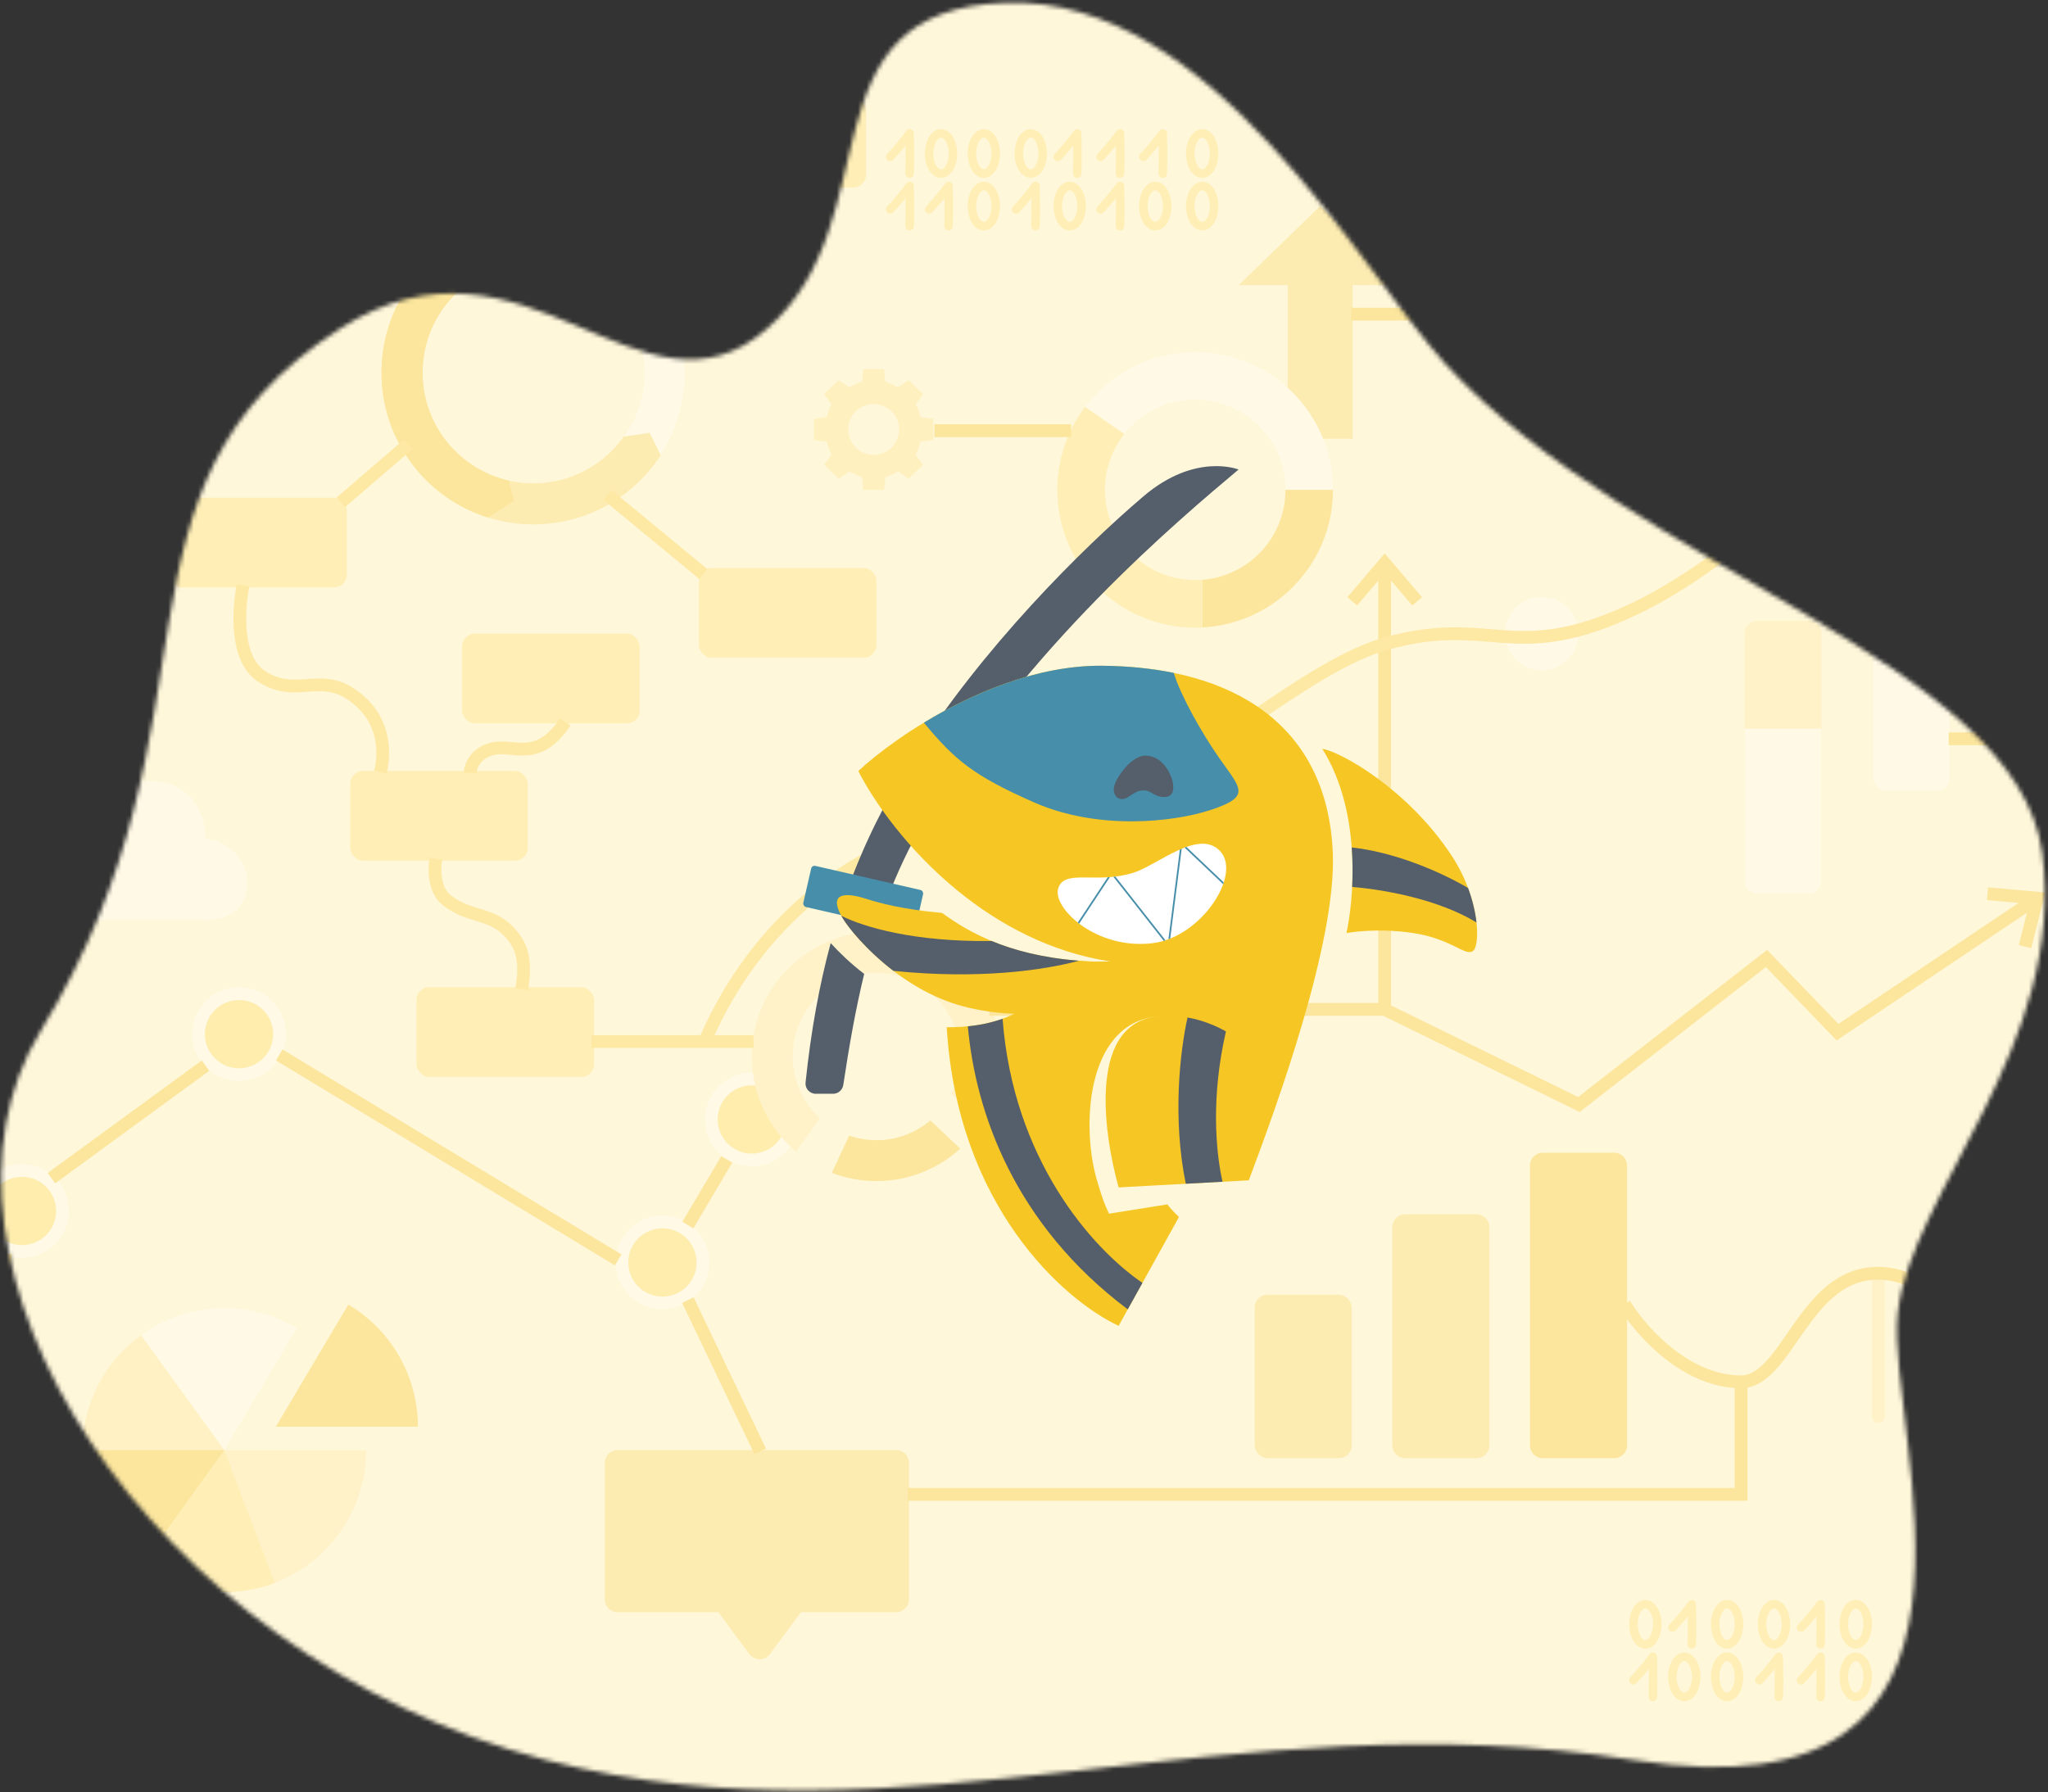 <svg width="481" height="421" viewBox="0 0 481 421" fill="none" xmlns="http://www.w3.org/2000/svg">
<rect x="0" y="0" width="481" height="421" fill="#333333" stroke="none"/>
<mask id="mask0" mask-type="alpha" maskUnits="userSpaceOnUse" x="0" y="0" width="481" height="421">
<path d="M236.242 0.641C187.561 2.306 209.672 51.412 180.168 77.214C150.664 103.016 123.238 49.324 79.869 77.214C21.292 114.883 54.798 167.948 9.535 242.238C-23.016 295.663 33.635 388.828 128.276 413.466C212.427 435.374 289.348 398.485 383.761 413.466C478.174 428.448 442.754 336.894 445.705 308.595C448.655 280.297 485.55 245.34 479.65 200.395C473.749 155.451 383.761 133.811 339.505 85.537C320.034 64.298 284.923 -1.023 236.242 0.641Z" fill="#C4C4C4"/>
</mask>
<g mask="url(#mask0)">
<rect x="-30.305" y="-3.082" width="578.622" height="444" fill="#FFF7DA"/>
<rect x="294.672" y="304.153" width="22.798" height="38.393" rx="3" fill="#FDECB1"/>
<path d="M327.002 288.271C327.002 286.615 328.345 285.271 330.002 285.271H346.8C348.457 285.271 349.8 286.615 349.8 288.271V339.547C349.8 341.204 348.457 342.547 346.8 342.547H330.002C328.345 342.547 327.002 341.204 327.002 339.547V288.271Z" fill="#FDECB1"/>
<path d="M359.332 273.795C359.332 272.139 360.675 270.795 362.332 270.795H379.13C380.787 270.795 382.13 272.139 382.13 273.795V339.548C382.13 341.205 380.787 342.548 379.13 342.548H362.332C360.675 342.548 359.332 341.205 359.332 339.548V273.795Z" fill="#FCE69D"/>
<path d="M409.706 148.861C409.706 147.204 411.049 145.861 412.706 145.861H424.788C426.445 145.861 427.788 147.204 427.788 148.861V206.975C427.788 208.632 426.445 209.975 424.788 209.975H412.706C411.049 209.975 409.706 208.632 409.706 206.975V148.861Z" fill="#FFF2C8"/>
<path d="M427.788 171.172V206.975C427.788 208.632 426.445 209.975 424.788 209.975H412.706C411.049 209.975 409.706 208.632 409.706 206.975V171.172H427.788Z" fill="#FFF9E6"/>
<path d="M439.917 107.95C439.917 106.293 441.26 104.95 442.917 104.95H454.999C456.656 104.95 457.999 106.293 457.999 107.95V182.743C457.999 184.4 456.656 185.743 454.999 185.743H442.917C441.26 185.743 439.917 184.4 439.917 182.743V107.95Z" fill="#FFF2C8"/>
<path d="M457.999 127.294V182.744C457.999 184.401 456.656 185.744 454.999 185.744H442.917C441.26 185.744 439.917 184.401 439.917 182.744V127.294H457.999Z" fill="#FFF9E6"/>
<path fill-rule="evenodd" clip-rule="evenodd" d="M472.408 396.353L472.081 399.294C471.272 399.621 469.551 400.359 469.14 400.695L466.62 398.967L463.212 402.235L464.939 404.616C464.628 405.254 463.978 406.754 463.865 407.65L460.831 408.07V413.018L463.865 413.439C463.978 414.335 464.628 415.835 464.939 416.473L463.212 418.854L466.62 422.121L469.14 420.394C469.551 420.73 471.272 421.468 472.081 421.795L472.408 424.735H477.263L477.59 421.795C478.399 421.468 480.12 420.73 480.531 420.394L483.051 422.121L486.459 418.854L484.732 416.473C485.043 415.835 485.693 414.335 485.805 413.439L488.84 413.018V408.07L485.805 407.65C485.693 406.754 485.043 405.254 484.732 404.616L486.459 402.235L483.051 398.967L480.531 400.695C480.12 400.359 478.399 399.621 477.59 399.294L477.263 396.353H472.408ZM474.835 416.52C478.135 416.52 480.81 413.844 480.81 410.544C480.81 407.244 478.135 404.569 474.835 404.569C471.535 404.569 468.86 407.244 468.86 410.544C468.86 413.844 471.535 416.52 474.835 416.52Z" fill="#FFF0BF"/>
<path fill-rule="evenodd" clip-rule="evenodd" d="M365.119 26.011L364.792 28.952C363.983 29.279 362.262 30.017 361.851 30.353L359.33 28.625L355.923 31.893L357.65 34.274C357.339 34.912 356.688 36.412 356.576 37.308L353.542 37.728V42.676L356.576 43.097C356.688 43.993 357.339 45.493 357.65 46.131L355.923 48.512L359.33 51.779L361.851 50.052C362.262 50.388 363.983 51.126 364.792 51.453L365.119 54.394H369.974L370.301 51.453C371.11 51.126 372.831 50.388 373.241 50.052L375.762 51.779L379.17 48.512L377.443 46.131C377.754 45.493 378.404 43.993 378.516 43.097L381.551 42.676V37.728L378.516 37.308C378.404 36.412 377.754 34.912 377.443 34.274L379.17 31.893L375.762 28.625L373.241 30.353C372.831 30.017 371.11 29.279 370.301 28.952L369.974 26.011H365.119ZM367.546 46.178C370.846 46.178 373.521 43.502 373.521 40.203C373.521 36.903 370.846 34.227 367.546 34.227C364.246 34.227 361.571 36.903 361.571 40.203C361.571 43.502 364.246 46.178 367.546 46.178Z" fill="#FFF0BF"/>
<path fill-rule="evenodd" clip-rule="evenodd" d="M202.761 86.692L202.434 89.633C201.625 89.96 199.904 90.697 199.493 91.033L196.972 89.306L193.564 92.574L195.292 94.954C194.98 95.593 194.33 97.093 194.218 97.989L191.184 98.409V103.357L194.218 103.777C194.33 104.673 194.98 106.174 195.292 106.811L193.564 109.192L196.972 112.46L199.493 110.733C199.904 111.069 201.625 111.806 202.434 112.133L202.761 115.074H207.615L207.942 112.133C208.751 111.806 210.472 111.069 210.883 110.733L213.404 112.46L216.811 109.192L215.084 106.811C215.395 106.174 216.046 104.673 216.158 103.777L219.192 103.357V98.409L216.158 97.989C216.046 97.093 215.395 95.593 215.084 94.954L216.811 92.574L213.404 89.306L210.883 91.033C210.472 90.697 208.751 89.96 207.942 89.633L207.615 86.692H202.761ZM205.188 106.858C208.488 106.858 211.163 104.183 211.163 100.883C211.163 97.583 208.488 94.908 205.188 94.908C201.888 94.908 199.212 97.583 199.212 100.883C199.212 104.183 201.888 106.858 205.188 106.858Z" fill="#FFF0BF"/>
<ellipse cx="386.433" cy="381.569" rx="2.804" ry="4.72" stroke="#FFEFB6" stroke-width="2"/>
<ellipse cx="395.582" cy="393.92" rx="2.804" ry="4.72" stroke="#FFEFB6" stroke-width="2"/>
<ellipse cx="405.63" cy="393.92" rx="2.804" ry="4.72" stroke="#FFEFB6" stroke-width="2"/>
<ellipse cx="435.849" cy="393.92" rx="2.804" ry="4.72" stroke="#FFEFB6" stroke-width="2"/>
<ellipse cx="405.63" cy="381.569" rx="2.804" ry="4.72" stroke="#FFEFB6" stroke-width="2"/>
<ellipse cx="416.652" cy="381.569" rx="2.804" ry="4.72" stroke="#FFEFB6" stroke-width="2"/>
<ellipse cx="435.849" cy="381.569" rx="2.804" ry="4.72" stroke="#FFEFB6" stroke-width="2"/>
<path d="M392.057 381.662C391.674 382.06 391.686 382.693 392.084 383.076C392.482 383.459 393.115 383.447 393.498 383.049L392.057 381.662ZM397.341 376.848L398.341 376.821C398.329 376.383 398.033 376.003 397.61 375.885C397.187 375.767 396.737 375.938 396.5 376.307L397.341 376.848ZM396.342 386.245C396.318 386.797 396.745 387.264 397.297 387.288C397.849 387.312 398.316 386.885 398.34 386.333L396.342 386.245ZM393.498 383.049C394.882 381.612 397.424 378.569 398.182 377.389L396.5 376.307C395.842 377.331 393.401 380.267 392.057 381.662L393.498 383.049ZM397.341 376.848C396.341 376.875 396.341 376.875 396.341 376.875C396.341 376.875 396.341 376.875 396.341 376.875C396.341 376.875 396.341 376.875 396.341 376.876C396.341 376.876 396.341 376.877 396.341 376.879C396.342 376.882 396.342 376.886 396.342 376.891C396.342 376.902 396.342 376.919 396.343 376.94C396.344 376.984 396.346 377.048 396.348 377.131C396.352 377.298 396.357 377.54 396.363 377.842C396.376 378.446 396.39 379.288 396.4 380.241C396.42 382.153 396.419 384.491 396.342 386.245L398.34 386.333C398.42 384.521 398.42 382.138 398.4 380.221C398.39 379.26 398.375 378.41 398.363 377.801C398.357 377.497 398.351 377.252 398.347 377.084C398.345 376.999 398.344 376.934 398.342 376.89C398.342 376.867 398.341 376.85 398.341 376.839C398.341 376.833 398.341 376.829 398.341 376.826C398.341 376.825 398.341 376.823 398.341 376.823C398.341 376.822 398.341 376.822 398.341 376.822C398.341 376.822 398.341 376.822 398.341 376.821C398.341 376.821 398.341 376.821 397.341 376.848Z" fill="#FFEFB6"/>
<path d="M382.909 394.014C382.526 394.411 382.538 395.044 382.935 395.428C383.333 395.811 383.966 395.799 384.349 395.401L382.909 394.014ZM388.193 389.2L389.192 389.173C389.18 388.735 388.884 388.355 388.461 388.237C388.039 388.119 387.589 388.29 387.351 388.659L388.193 389.2ZM387.194 398.597C387.169 399.149 387.597 399.616 388.148 399.64C388.7 399.664 389.167 399.237 389.192 398.685L387.194 398.597ZM384.349 395.401C385.733 393.964 388.275 390.921 389.034 389.741L387.351 388.659C386.694 389.682 384.252 392.618 382.909 394.014L384.349 395.401ZM388.193 389.2C387.193 389.227 387.193 389.227 387.193 389.227C387.193 389.227 387.193 389.227 387.193 389.227C387.193 389.227 387.193 389.227 387.193 389.228C387.193 389.228 387.193 389.229 387.193 389.231C387.193 389.233 387.193 389.238 387.193 389.243C387.194 389.254 387.194 389.27 387.195 389.292C387.196 389.336 387.197 389.4 387.199 389.483C387.203 389.65 387.209 389.892 387.215 390.194C387.227 390.798 387.242 391.64 387.252 392.593C387.271 394.505 387.271 396.842 387.194 398.597L389.192 398.685C389.272 396.873 389.271 394.49 389.251 392.573C389.242 391.611 389.227 390.762 389.214 390.153C389.208 389.849 389.203 389.604 389.199 389.436C389.197 389.351 389.195 389.286 389.194 389.241C389.193 389.219 389.193 389.202 389.193 389.191C389.192 389.185 389.192 389.181 389.192 389.178C389.192 389.176 389.192 389.175 389.192 389.174C389.192 389.174 389.192 389.174 389.192 389.174C389.192 389.173 389.192 389.173 389.192 389.173C389.192 389.173 389.192 389.173 388.193 389.2Z" fill="#FFEFB6"/>
<path d="M412.479 394.014C412.096 394.411 412.108 395.044 412.506 395.428C412.904 395.811 413.537 395.799 413.92 395.401L412.479 394.014ZM417.763 389.2L418.762 389.173C418.751 388.735 418.454 388.355 418.032 388.237C417.609 388.119 417.159 388.29 416.922 388.659L417.763 389.2ZM416.764 398.597C416.739 399.149 417.167 399.616 417.719 399.64C418.271 399.664 418.738 399.237 418.762 398.685L416.764 398.597ZM413.92 395.401C415.304 393.964 417.845 390.921 418.604 389.741L416.922 388.659C416.264 389.682 413.823 392.618 412.479 394.014L413.92 395.401ZM417.763 389.2C416.763 389.227 416.763 389.227 416.763 389.227C416.763 389.227 416.763 389.227 416.763 389.227C416.763 389.227 416.763 389.227 416.763 389.228C416.763 389.228 416.763 389.229 416.763 389.231C416.763 389.233 416.763 389.238 416.764 389.243C416.764 389.254 416.764 389.27 416.765 389.292C416.766 389.336 416.768 389.4 416.77 389.483C416.774 389.65 416.779 389.892 416.785 390.194C416.797 390.798 416.812 391.64 416.822 392.593C416.842 394.505 416.841 396.842 416.764 398.597L418.762 398.685C418.842 396.873 418.841 394.49 418.822 392.573C418.812 391.611 418.797 390.762 418.785 390.153C418.779 389.849 418.773 389.604 418.769 389.436C418.767 389.351 418.765 389.286 418.764 389.241C418.764 389.219 418.763 389.202 418.763 389.191C418.763 389.185 418.763 389.181 418.763 389.178C418.763 389.176 418.763 389.175 418.763 389.174C418.763 389.174 418.763 389.174 418.762 389.174C418.762 389.173 418.762 389.173 418.762 389.173C418.762 389.173 418.762 389.173 417.763 389.2Z" fill="#FFEFB6"/>
<path d="M422.276 394.014C421.893 394.411 421.905 395.044 422.303 395.428C422.7 395.811 423.333 395.799 423.717 395.401L422.276 394.014ZM427.56 389.2L428.559 389.173C428.548 388.735 428.251 388.355 427.829 388.237C427.406 388.119 426.956 388.29 426.719 388.659L427.56 389.2ZM426.561 398.597C426.536 399.149 426.964 399.616 427.516 399.64C428.067 399.664 428.534 399.237 428.559 398.685L426.561 398.597ZM423.717 395.401C425.1 393.964 427.642 390.921 428.401 389.741L426.719 388.659C426.061 389.682 423.62 392.618 422.276 394.014L423.717 395.401ZM427.56 389.2C426.56 389.227 426.56 389.227 426.56 389.227C426.56 389.227 426.56 389.227 426.56 389.227C426.56 389.227 426.56 389.227 426.56 389.228C426.56 389.228 426.56 389.229 426.56 389.231C426.56 389.233 426.56 389.238 426.561 389.243C426.561 389.254 426.561 389.27 426.562 389.292C426.563 389.336 426.564 389.4 426.566 389.483C426.57 389.65 426.576 389.892 426.582 390.194C426.594 390.798 426.609 391.64 426.619 392.593C426.638 394.505 426.638 396.842 426.561 398.597L428.559 398.685C428.639 396.873 428.638 394.49 428.619 392.573C428.609 391.611 428.594 390.762 428.582 390.153C428.575 389.849 428.57 389.604 428.566 389.436C428.564 389.351 428.562 389.286 428.561 389.241C428.561 389.219 428.56 389.202 428.56 389.191C428.56 389.185 428.56 389.181 428.559 389.178C428.559 389.176 428.559 389.175 428.559 389.174C428.559 389.174 428.559 389.174 428.559 389.174C428.559 389.173 428.559 389.173 428.559 389.173C428.559 389.173 428.559 389.173 427.56 389.2Z" fill="#FFEFB6"/>
<path d="M422.276 381.662C421.893 382.06 421.905 382.693 422.303 383.076C422.7 383.459 423.333 383.447 423.717 383.049L422.276 381.662ZM427.56 376.848L428.559 376.821C428.548 376.383 428.251 376.003 427.829 375.885C427.406 375.767 426.956 375.938 426.719 376.307L427.56 376.848ZM426.561 386.245C426.536 386.797 426.964 387.264 427.516 387.288C428.067 387.312 428.534 386.885 428.559 386.333L426.561 386.245ZM423.717 383.049C425.1 381.612 427.642 378.569 428.401 377.389L426.719 376.307C426.061 377.331 423.62 380.267 422.276 381.662L423.717 383.049ZM427.56 376.848C426.56 376.875 426.56 376.875 426.56 376.875C426.56 376.875 426.56 376.875 426.56 376.875C426.56 376.875 426.56 376.875 426.56 376.876C426.56 376.876 426.56 376.877 426.56 376.879C426.56 376.882 426.56 376.886 426.561 376.891C426.561 376.902 426.561 376.919 426.562 376.94C426.563 376.984 426.564 377.048 426.566 377.131C426.57 377.298 426.576 377.54 426.582 377.842C426.594 378.446 426.609 379.288 426.619 380.241C426.638 382.153 426.638 384.491 426.561 386.245L428.559 386.333C428.639 384.521 428.638 382.138 428.619 380.221C428.609 379.26 428.594 378.41 428.582 377.801C428.575 377.497 428.57 377.252 428.566 377.084C428.564 376.999 428.562 376.934 428.561 376.89C428.561 376.867 428.56 376.85 428.56 376.839C428.56 376.833 428.56 376.829 428.559 376.826C428.559 376.825 428.559 376.823 428.559 376.823C428.559 376.822 428.559 376.822 428.559 376.822C428.559 376.822 428.559 376.822 428.559 376.821C428.559 376.821 428.559 376.821 427.56 376.848Z" fill="#FFEFB6"/>
<ellipse cx="221.017" cy="36.062" rx="2.804" ry="4.72" stroke="#FFEFB6" stroke-width="2"/>
<ellipse cx="231.065" cy="48.414" rx="2.804" ry="4.72" stroke="#FFEFB6" stroke-width="2"/>
<ellipse cx="251.236" cy="48.414" rx="2.804" ry="4.72" stroke="#FFEFB6" stroke-width="2"/>
<ellipse cx="271.332" cy="48.414" rx="2.804" ry="4.72" stroke="#FFEFB6" stroke-width="2"/>
<ellipse cx="282.354" cy="48.414" rx="2.804" ry="4.72" stroke="#FFEFB6" stroke-width="2"/>
<ellipse cx="231.065" cy="36.062" rx="2.804" ry="4.72" stroke="#FFEFB6" stroke-width="2"/>
<ellipse cx="242.088" cy="36.062" rx="2.804" ry="4.72" stroke="#FFEFB6" stroke-width="2"/>
<ellipse cx="282.354" cy="36.062" rx="2.804" ry="4.72" stroke="#FFEFB6" stroke-width="2"/>
<path d="M208.344 48.508C207.961 48.905 207.973 49.538 208.371 49.922C208.769 50.305 209.402 50.293 209.785 49.895L208.344 48.508ZM213.628 43.694L214.628 43.667C214.616 43.228 214.32 42.849 213.897 42.731C213.474 42.613 213.024 42.784 212.787 43.153L213.628 43.694ZM212.629 53.091C212.605 53.642 213.032 54.109 213.584 54.134C214.136 54.158 214.603 53.731 214.627 53.179L212.629 53.091ZM209.785 49.895C211.169 48.458 213.711 45.415 214.469 44.234L212.787 43.153C212.129 44.176 209.688 47.112 208.344 48.508L209.785 49.895ZM213.628 43.694C212.628 43.721 212.628 43.721 212.628 43.721C212.628 43.721 212.628 43.721 212.628 43.721C212.628 43.721 212.628 43.721 212.628 43.721C212.628 43.722 212.629 43.723 212.629 43.725C212.629 43.727 212.629 43.731 212.629 43.737C212.629 43.748 212.63 43.764 212.63 43.786C212.631 43.83 212.633 43.894 212.635 43.977C212.639 44.144 212.644 44.386 212.65 44.688C212.663 45.292 212.677 46.134 212.687 47.087C212.707 48.999 212.706 51.336 212.629 53.091L214.627 53.179C214.707 51.367 214.707 48.983 214.687 47.067C214.677 46.105 214.662 45.256 214.65 44.647C214.644 44.343 214.638 44.098 214.634 43.929C214.632 43.845 214.631 43.78 214.629 43.735C214.629 43.713 214.628 43.696 214.628 43.685C214.628 43.679 214.628 43.675 214.628 43.672C214.628 43.67 214.628 43.669 214.628 43.668C214.628 43.668 214.628 43.668 214.628 43.667C214.628 43.667 214.628 43.667 214.628 43.667C214.628 43.667 214.628 43.667 213.628 43.694Z" fill="#FFEFB6"/>
<path d="M217.493 48.508C217.11 48.905 217.122 49.538 217.519 49.922C217.917 50.305 218.55 50.293 218.933 49.895L217.493 48.508ZM222.777 43.694L223.776 43.667C223.764 43.228 223.468 42.849 223.045 42.731C222.623 42.613 222.173 42.784 221.935 43.153L222.777 43.694ZM221.777 53.091C221.753 53.642 222.181 54.109 222.732 54.134C223.284 54.158 223.751 53.731 223.776 53.179L221.777 53.091ZM218.933 49.895C220.317 48.458 222.859 45.415 223.618 44.234L221.935 43.153C221.278 44.176 218.836 47.112 217.493 48.508L218.933 49.895ZM222.777 43.694C221.777 43.721 221.777 43.721 221.777 43.721C221.777 43.721 221.777 43.721 221.777 43.721C221.777 43.721 221.777 43.721 221.777 43.721C221.777 43.722 221.777 43.723 221.777 43.725C221.777 43.727 221.777 43.731 221.777 43.737C221.778 43.748 221.778 43.764 221.779 43.786C221.78 43.83 221.781 43.894 221.783 43.977C221.787 44.144 221.793 44.386 221.799 44.688C221.811 45.292 221.826 46.134 221.836 47.087C221.855 48.999 221.855 51.336 221.777 53.091L223.776 53.179C223.855 51.367 223.855 48.983 223.835 47.067C223.826 46.105 223.811 45.256 223.798 44.647C223.792 44.343 223.787 44.098 223.783 43.929C223.781 43.845 223.779 43.78 223.778 43.735C223.777 43.713 223.777 43.696 223.777 43.685C223.776 43.679 223.776 43.675 223.776 43.672C223.776 43.67 223.776 43.669 223.776 43.668C223.776 43.668 223.776 43.668 223.776 43.667C223.776 43.667 223.776 43.667 223.776 43.667C223.776 43.667 223.776 43.667 222.777 43.694Z" fill="#FFEFB6"/>
<path d="M237.915 48.508C237.532 48.905 237.543 49.538 237.941 49.922C238.339 50.305 238.972 50.293 239.355 49.895L237.915 48.508ZM243.198 43.694L244.198 43.667C244.186 43.228 243.89 42.849 243.467 42.731C243.045 42.613 242.594 42.784 242.357 43.153L243.198 43.694ZM242.199 53.091C242.175 53.642 242.603 54.109 243.154 54.134C243.706 54.158 244.173 53.731 244.197 53.179L242.199 53.091ZM239.355 49.895C240.739 48.458 243.281 45.415 244.04 44.234L242.357 43.153C241.7 44.176 239.258 47.112 237.915 48.508L239.355 49.895ZM243.198 43.694C242.199 43.721 242.199 43.721 242.199 43.721C242.199 43.721 242.199 43.721 242.199 43.721C242.199 43.721 242.199 43.721 242.199 43.721C242.199 43.722 242.199 43.723 242.199 43.725C242.199 43.727 242.199 43.731 242.199 43.737C242.199 43.748 242.2 43.764 242.2 43.786C242.202 43.83 242.203 43.894 242.205 43.977C242.209 44.144 242.215 44.386 242.221 44.688C242.233 45.292 242.248 46.134 242.257 47.087C242.277 48.999 242.277 51.336 242.199 53.091L244.197 53.179C244.277 51.367 244.277 48.983 244.257 47.067C244.247 46.105 244.233 45.256 244.22 44.647C244.214 44.343 244.209 44.098 244.205 43.929C244.203 43.845 244.201 43.78 244.2 43.735C244.199 43.713 244.199 43.696 244.199 43.685C244.198 43.679 244.198 43.675 244.198 43.672C244.198 43.67 244.198 43.669 244.198 43.668C244.198 43.668 244.198 43.668 244.198 43.667C244.198 43.667 244.198 43.667 244.198 43.667C244.198 43.667 244.198 43.667 243.198 43.694Z" fill="#FFEFB6"/>
<path d="M257.759 48.508C257.376 48.905 257.388 49.538 257.786 49.922C258.184 50.305 258.817 50.293 259.2 49.895L257.759 48.508ZM263.043 43.694L264.043 43.667C264.031 43.228 263.735 42.849 263.312 42.731C262.889 42.613 262.439 42.784 262.202 43.153L263.043 43.694ZM262.044 53.091C262.02 53.642 262.447 54.109 262.999 54.134C263.551 54.158 264.018 53.731 264.042 53.179L262.044 53.091ZM259.2 49.895C260.584 48.458 263.126 45.415 263.884 44.234L262.202 43.153C261.544 44.176 259.103 47.112 257.759 48.508L259.2 49.895ZM263.043 43.694C262.043 43.721 262.043 43.721 262.043 43.721C262.043 43.721 262.043 43.721 262.043 43.721C262.043 43.721 262.043 43.721 262.044 43.721C262.044 43.722 262.044 43.723 262.044 43.725C262.044 43.727 262.044 43.731 262.044 43.737C262.044 43.748 262.045 43.764 262.045 43.786C262.046 43.83 262.048 43.894 262.05 43.977C262.054 44.144 262.059 44.386 262.065 44.688C262.078 45.292 262.092 46.134 262.102 47.087C262.122 48.999 262.121 51.336 262.044 53.091L264.042 53.179C264.122 51.367 264.122 48.983 264.102 47.067C264.092 46.105 264.077 45.256 264.065 44.647C264.059 44.343 264.053 44.098 264.049 43.929C264.047 43.845 264.046 43.78 264.045 43.735C264.044 43.713 264.044 43.696 264.043 43.685C264.043 43.679 264.043 43.675 264.043 43.672C264.043 43.67 264.043 43.669 264.043 43.668C264.043 43.668 264.043 43.668 264.043 43.667C264.043 43.667 264.043 43.667 264.043 43.667C264.043 43.667 264.043 43.667 263.043 43.694Z" fill="#FFEFB6"/>
<path d="M247.711 36.156C247.328 36.553 247.34 37.187 247.738 37.57C248.136 37.953 248.769 37.941 249.152 37.543L247.711 36.156ZM252.995 31.342L253.995 31.315C253.983 30.877 253.687 30.497 253.264 30.379C252.842 30.261 252.391 30.432 252.154 30.801L252.995 31.342ZM251.996 40.739C251.972 41.291 252.399 41.758 252.951 41.782C253.503 41.806 253.97 41.379 253.994 40.827L251.996 40.739ZM249.152 37.543C250.536 36.106 253.078 33.063 253.836 31.883L252.154 30.801C251.496 31.825 249.055 34.76 247.711 36.156L249.152 37.543ZM252.995 31.342C251.996 31.369 251.996 31.369 251.996 31.369C251.996 31.369 251.996 31.369 251.996 31.369C251.996 31.369 251.996 31.369 251.996 31.37C251.996 31.37 251.996 31.371 251.996 31.373C251.996 31.375 251.996 31.38 251.996 31.385C251.996 31.396 251.997 31.413 251.997 31.434C251.998 31.478 252 31.542 252.002 31.625C252.006 31.792 252.011 32.034 252.018 32.336C252.03 32.94 252.045 33.782 252.054 34.735C252.074 36.647 252.074 38.984 251.996 40.739L253.994 40.827C254.074 39.015 254.074 36.632 254.054 34.715C254.044 33.754 254.03 32.904 254.017 32.295C254.011 31.991 254.005 31.746 254.001 31.578C253.999 31.493 253.998 31.428 253.997 31.384C253.996 31.361 253.996 31.344 253.995 31.333C253.995 31.327 253.995 31.323 253.995 31.32C253.995 31.318 253.995 31.317 253.995 31.317C253.995 31.316 253.995 31.316 253.995 31.316C253.995 31.316 253.995 31.315 253.995 31.315C253.995 31.315 253.995 31.315 252.995 31.342Z" fill="#FFEFB6"/>
<path d="M208.344 36.156C207.961 36.553 207.973 37.187 208.371 37.57C208.769 37.953 209.402 37.941 209.785 37.543L208.344 36.156ZM213.628 31.342L214.628 31.315C214.616 30.877 214.32 30.497 213.897 30.379C213.474 30.261 213.024 30.432 212.787 30.801L213.628 31.342ZM212.629 40.739C212.605 41.291 213.032 41.758 213.584 41.782C214.136 41.806 214.603 41.379 214.627 40.827L212.629 40.739ZM209.785 37.543C211.169 36.106 213.711 33.063 214.469 31.883L212.787 30.801C212.129 31.825 209.688 34.76 208.344 36.156L209.785 37.543ZM213.628 31.342C212.628 31.369 212.628 31.369 212.628 31.369C212.628 31.369 212.628 31.369 212.628 31.369C212.628 31.369 212.628 31.369 212.628 31.37C212.628 31.37 212.629 31.371 212.629 31.373C212.629 31.375 212.629 31.38 212.629 31.385C212.629 31.396 212.63 31.413 212.63 31.434C212.631 31.478 212.633 31.542 212.635 31.625C212.639 31.792 212.644 32.034 212.65 32.336C212.663 32.94 212.677 33.782 212.687 34.735C212.707 36.647 212.706 38.984 212.629 40.739L214.627 40.827C214.707 39.015 214.707 36.632 214.687 34.715C214.677 33.754 214.662 32.904 214.65 32.295C214.644 31.991 214.638 31.746 214.634 31.578C214.632 31.493 214.631 31.428 214.629 31.384C214.629 31.361 214.628 31.344 214.628 31.333C214.628 31.327 214.628 31.323 214.628 31.32C214.628 31.318 214.628 31.317 214.628 31.317C214.628 31.316 214.628 31.316 214.628 31.316C214.628 31.316 214.628 31.315 214.628 31.315C214.628 31.315 214.628 31.315 213.628 31.342Z" fill="#FFEFB6"/>
<path d="M257.759 36.156C257.376 36.553 257.388 37.187 257.786 37.57C258.184 37.953 258.817 37.941 259.2 37.543L257.759 36.156ZM263.043 31.342L264.043 31.315C264.031 30.877 263.735 30.497 263.312 30.379C262.889 30.261 262.439 30.432 262.202 30.801L263.043 31.342ZM262.044 40.739C262.02 41.291 262.447 41.758 262.999 41.782C263.551 41.806 264.018 41.379 264.042 40.827L262.044 40.739ZM259.2 37.543C260.584 36.106 263.126 33.063 263.884 31.883L262.202 30.801C261.544 31.825 259.103 34.76 257.759 36.156L259.2 37.543ZM263.043 31.342C262.043 31.369 262.043 31.369 262.043 31.369C262.043 31.369 262.043 31.369 262.043 31.369C262.043 31.369 262.043 31.369 262.044 31.37C262.044 31.37 262.044 31.371 262.044 31.373C262.044 31.375 262.044 31.38 262.044 31.385C262.044 31.396 262.045 31.413 262.045 31.434C262.046 31.478 262.048 31.542 262.05 31.625C262.054 31.792 262.059 32.034 262.065 32.336C262.078 32.94 262.092 33.782 262.102 34.735C262.122 36.647 262.121 38.984 262.044 40.739L264.042 40.827C264.122 39.015 264.122 36.632 264.102 34.715C264.092 33.754 264.077 32.904 264.065 32.295C264.059 31.991 264.053 31.746 264.049 31.578C264.047 31.493 264.046 31.428 264.045 31.384C264.044 31.361 264.044 31.344 264.043 31.333C264.043 31.327 264.043 31.323 264.043 31.32C264.043 31.318 264.043 31.317 264.043 31.317C264.043 31.316 264.043 31.316 264.043 31.316C264.043 31.316 264.043 31.315 264.043 31.315C264.043 31.315 264.043 31.315 263.043 31.342Z" fill="#FFEFB6"/>
<path d="M267.807 36.156C267.424 36.553 267.436 37.187 267.834 37.57C268.232 37.953 268.865 37.941 269.248 37.543L267.807 36.156ZM273.091 31.342L274.091 31.315C274.079 30.877 273.783 30.497 273.36 30.379C272.937 30.261 272.487 30.432 272.25 30.801L273.091 31.342ZM272.092 40.739C272.068 41.291 272.495 41.758 273.047 41.782C273.599 41.806 274.066 41.379 274.09 40.827L272.092 40.739ZM269.248 37.543C270.632 36.106 273.174 33.063 273.932 31.883L272.25 30.801C271.592 31.825 269.151 34.76 267.807 36.156L269.248 37.543ZM273.091 31.342C272.091 31.369 272.091 31.369 272.091 31.369C272.091 31.369 272.091 31.369 272.091 31.369C272.091 31.369 272.091 31.369 272.091 31.37C272.091 31.37 272.091 31.371 272.091 31.373C272.092 31.375 272.092 31.38 272.092 31.385C272.092 31.396 272.092 31.413 272.093 31.434C272.094 31.478 272.096 31.542 272.098 31.625C272.102 31.792 272.107 32.034 272.113 32.336C272.126 32.94 272.14 33.782 272.15 34.735C272.17 36.647 272.169 38.984 272.092 40.739L274.09 40.827C274.17 39.015 274.17 36.632 274.15 34.715C274.14 33.754 274.125 32.904 274.113 32.295C274.107 31.991 274.101 31.746 274.097 31.578C274.095 31.493 274.094 31.428 274.092 31.384C274.092 31.361 274.091 31.344 274.091 31.333C274.091 31.327 274.091 31.323 274.091 31.32C274.091 31.318 274.091 31.317 274.091 31.317C274.091 31.316 274.091 31.316 274.091 31.316C274.091 31.316 274.091 31.315 274.091 31.315C274.091 31.315 274.091 31.315 273.091 31.342Z" fill="#FFEFB6"/>
<path d="M421.023 68.131C421.023 76.156 427.946 77.1 432.509 77.1H464.922C468.699 77.1 474.678 75.683 474.678 68.131C474.678 62.089 469.171 58.06 464.922 58.06C465.08 53.497 462.594 44.371 451.39 44.371C440.187 44.371 435.813 53.497 435.026 58.06C430.935 56.644 421.023 58.847 421.023 68.131Z" fill="#FFF9E6"/>
<path d="M4.364 207.183C4.364 215.208 11.287 216.152 15.851 216.152H48.264C52.041 216.152 58.02 214.735 58.02 207.183C58.02 201.141 52.513 197.112 48.264 197.112C48.422 192.549 45.935 183.423 34.732 183.423C23.529 183.423 19.155 192.549 18.368 197.112C14.277 195.696 4.364 197.899 4.364 207.183Z" fill="#FFF9E6"/>
<circle cx="5.157" cy="284.479" r="9.52" fill="#FFEDAE" stroke="#FFF9E6" stroke-width="3"/>
<circle cx="56.137" cy="242.939" r="9.52" fill="#FFEDAE" stroke="#FFF9E6" stroke-width="3"/>
<circle cx="155.582" cy="296.576" r="9.52" fill="#FFEDAE" stroke="#FFF9E6" stroke-width="3"/>
<circle cx="176.573" cy="262.979" r="9.52" fill="#FFEDAE" stroke="#FFF9E6" stroke-width="3"/>
<circle cx="362.094" cy="148.833" r="8.637" fill="#FFF9E6"/>
<path d="M329.166 66.978L310.056 48.414L290.946 66.978H302.433V103.062H317.679V66.978H329.166Z" fill="#FDECB1"/>
<path d="M145.044 340.658C143.387 340.658 142.044 342.001 142.044 343.658V375.736C142.044 377.393 143.387 378.736 145.044 378.736H168.714L176.001 388.579C177.2 390.199 179.624 390.199 180.823 388.579L188.11 378.736H210.48C212.137 378.736 213.48 377.393 213.48 375.736V343.658C213.48 342.001 212.137 340.658 210.48 340.658H145.044Z" fill="#FDECB1"/>
<path d="M231.519 262.238C233.537 258.557 234.791 254.381 235.056 249.912C236.009 233.776 223.702 219.923 207.566 218.969C191.431 218.015 177.577 230.322 176.623 246.458C176.059 256.012 180.144 264.767 186.92 270.517L192.586 262.718C188.357 258.856 185.842 253.188 186.206 247.024C186.847 236.182 196.157 227.911 206.999 228.552C217.843 229.193 226.114 238.503 225.473 249.346C225.308 252.131 224.571 254.747 223.383 257.086L231.519 262.238Z" fill="#FFF2C8"/>
<path d="M218.515 263.222L225.53 269.837C219.904 274.953 212.301 277.885 204.112 277.401C201.035 277.219 198.097 276.568 195.364 275.522L199.442 266.788C201.094 267.355 202.849 267.71 204.678 267.818C209.916 268.128 214.797 266.358 218.515 263.222Z" fill="#FCE69D"/>
<path d="M254.861 95.596C250.771 101.015 248.345 107.761 248.345 115.074C248.345 132.946 262.833 147.434 280.705 147.434C298.577 147.434 313.065 132.946 313.065 115.074C313.065 115.056 313.065 115.038 313.065 115.021H301.909C301.909 115.038 301.909 115.056 301.909 115.074C301.909 126.785 292.416 136.279 280.705 136.279C268.994 136.279 259.5 126.785 259.5 115.074C259.5 110.113 261.204 105.55 264.058 101.938L254.861 95.596Z" fill="#FCE69D"/>
<path d="M282.355 147.393C281.808 147.42 281.258 147.434 280.705 147.434C262.833 147.434 248.345 132.946 248.345 115.074C248.345 97.202 262.833 82.714 280.705 82.714C298.577 82.714 313.065 97.202 313.065 115.074L301.909 115.074C301.909 103.363 292.416 93.87 280.705 93.87C268.994 93.87 259.5 103.363 259.5 115.074C259.5 126.785 268.994 136.279 280.705 136.279C281.26 136.279 281.81 136.257 282.355 136.215V147.393Z" fill="#FFF9E6"/>
<path d="M280.705 147.434C281.258 147.434 281.808 147.42 282.355 147.393V136.215C281.81 136.257 281.26 136.279 280.705 136.279C268.994 136.279 259.5 126.785 259.5 115.074C259.5 110.113 261.204 105.55 264.058 101.938L254.861 95.596C253.895 96.876 253.021 98.231 252.251 99.649C249.76 104.235 248.345 109.489 248.345 115.074C248.345 132.946 262.833 147.434 280.705 147.434Z" fill="#FFEFB6"/>
<path fill-rule="evenodd" clip-rule="evenodd" d="M125.262 123.197C144.958 123.197 160.926 107.229 160.926 87.533C160.926 67.836 144.958 51.869 125.262 51.869C105.565 51.869 89.598 67.836 89.598 87.533C89.598 107.229 105.565 123.197 125.262 123.197ZM125.262 113.543C139.627 113.543 151.272 101.898 151.272 87.533C151.272 73.168 139.627 61.522 125.262 61.522C110.896 61.522 99.251 73.168 99.251 87.533C99.251 101.898 110.896 113.543 125.262 113.543Z" fill="#FDECB1"/>
<path d="M114.614 121.58L120.757 117.644L119.506 112.904C107.911 110.285 99.251 99.92 99.251 87.533C99.251 73.168 110.896 61.522 125.262 61.522C127.588 61.522 129.843 61.828 131.989 62.401L130.072 52.19C128.499 51.978 126.893 51.869 125.262 51.869C105.565 51.869 89.598 67.836 89.598 87.533C89.598 103.52 100.118 117.051 114.614 121.58Z" fill="#FCE69D"/>
<path d="M124.461 51.878L120.645 57.116L123.88 61.558C124.338 61.534 124.798 61.522 125.262 61.522C139.627 61.522 151.272 73.168 151.272 87.533C151.272 93.139 149.498 98.331 146.482 102.578L152.596 101.677L155.19 106.937C158.818 101.353 160.926 94.689 160.926 87.533C160.926 67.836 144.958 51.869 125.262 51.869C124.994 51.869 124.727 51.872 124.461 51.878Z" fill="#FFF9E6"/>
<path d="M81.811 306.462L64.785 335.151H98.143C98.143 322.948 91.59 312.276 81.811 306.462Z" fill="#FCE69D"/>
<path d="M69.7 311.972L52.676 340.658L86.028 340.658C86.028 359.078 71.096 374.01 52.676 374.01C34.256 374.01 19.324 359.078 19.324 340.658C19.324 322.238 34.256 307.306 52.676 307.306C58.895 307.306 64.716 309.009 69.7 311.972Z" fill="#FFF9E6"/>
<path d="M52.676 340.658L86.028 340.658C86.028 359.078 71.096 374.01 52.676 374.01C34.256 374.01 19.324 359.078 19.324 340.658L52.676 340.658Z" fill="#FFF2C8"/>
<path d="M23.84 357.426C20.969 352.499 19.324 346.771 19.324 340.658C19.324 340.658 19.324 340.658 19.324 340.658L52.675 340.658L23.84 357.426Z" fill="#FDECB1"/>
<path d="M64.551 371.834C60.862 373.24 56.859 374.01 52.676 374.01C34.256 374.01 19.324 359.078 19.324 340.658C19.324 340.658 19.324 340.658 19.324 340.658L52.662 340.658L64.551 371.834Z" fill="#FFEFB6"/>
<path d="M33.107 313.648L52.676 340.658L19.324 340.658C19.324 329.549 24.756 319.709 33.107 313.648Z" fill="#FFF1C3"/>
<path d="M33.172 367.715C24.783 361.658 19.324 351.795 19.324 340.658C19.324 340.658 19.324 340.658 19.324 340.658L52.675 340.658L33.172 367.715Z" fill="#FCE69D"/>
<rect x="39.768" y="116.909" width="41.696" height="21.085" rx="3" fill="#FFEFB6"/>
<rect x="108.528" y="148.85" width="41.696" height="21.085" rx="3" fill="#FFEFB6"/>
<rect x="82.251" y="181.107" width="41.696" height="21.085" rx="3" fill="#FFEFB6"/>
<rect x="97.828" y="231.919" width="41.696" height="21.085" rx="3" fill="#FFEFB6"/>
<rect x="164.144" y="133.43" width="41.696" height="21.085" rx="3" fill="#FFEFB6"/>
<rect x="161.703" y="22.972" width="41.696" height="21.085" rx="3" fill="#FFEFB6"/>
<path d="M325.197 237.123H232.361M325.197 237.123V132.329M325.197 237.123L370.828 259.466L414.886 225.164L431.565 242.473L478.454 211.003" stroke="#FCE69D" stroke-width="3"/>
<path d="M138.897 244.676H176.975" stroke="#FDE9A4" stroke-width="3"/>
<path d="M457.685 173.554H512.756" stroke="#FCE69D" stroke-width="3"/>
<path d="M219.459 101.174H251.558" stroke="#FCE69D" stroke-width="3"/>
<path d="M317.329 73.795H422.753" stroke="#FCE69D" stroke-width="3"/>
<path d="M162.971 42.798L150.54 65.771" stroke="#FDE9A4" stroke-width="3"/>
<path d="M142.673 116.279L165.174 134.846" stroke="#FDE9A4" stroke-width="3"/>
<path d="M80.049 118.01L95.941 104.321" stroke="#FDE9A4" stroke-width="3"/>
<path d="M57.076 137.521C55.922 143.448 55.277 154.932 61.481 158.921C70.293 164.585 76.115 156.561 85.084 165.215C91.172 171.088 90.014 178.852 89.333 181.422" stroke="#FDE9A4" stroke-width="3"/>
<path d="M110.417 181.579C110.47 180.11 111.582 176.921 115.61 175.914C120.644 174.656 126.152 179.376 132.76 169.62" stroke="#FDE9A4" stroke-width="3"/>
<path d="M102.39 201.719C101.97 203.922 101.854 208.926 104.75 211.318C110.73 216.256 116.394 213.678 121.272 221.073C123.82 224.937 122.845 230.409 122.531 232.402" stroke="#FDE9A4" stroke-width="3"/>
<path d="M165.646 244.361C177.919 215.723 204.983 192.436 240.544 192.436C271.384 192.436 301.91 157.819 325.512 151.211C349.944 144.37 355.093 155.931 381.843 143.973C408.592 132.014 440.411 100.456 449.502 77.572" stroke="#FDE9A4" stroke-width="3"/>
<path d="M-5.234 324.923L1.374 294.398" stroke="#FCE69D" stroke-width="3"/>
<path d="M12.074 276.775L48.264 250.34" stroke="#FCE69D" stroke-width="3"/>
<path d="M65.572 247.823L145.191 295.971" stroke="#FCE69D" stroke-width="3"/>
<path d="M161.555 287.789L170.681 272.369" stroke="#FCE69D" stroke-width="3"/>
<path d="M161.555 305.412L178.549 340.973" stroke="#FCE69D" stroke-width="3"/>
<path d="M213.165 351.043H408.906V324.294" stroke="#FCE69D" stroke-width="3"/>
<path d="M441.163 299.275V332.791" stroke="#FFF2C8" stroke-width="3" stroke-linecap="round" stroke-linejoin="round"/>
<path d="M477.51 322.091V335.466" stroke="#FFF2C8" stroke-width="3" stroke-linecap="round" stroke-linejoin="round"/>
<path d="M381.527 306.356C385.199 312.44 395.815 324.609 408.906 324.609C419.763 324.609 423.697 299.118 441.005 299.118C458.314 299.118 462.405 322.091 477.825 322.091C493.245 322.091 491.357 309.818 505.518 309.818C513.7 309.818 517.791 315.168 517.791 315.168" stroke="#FCE69D" stroke-width="3"/>
<path d="M332.83 141.266L325.212 132.329L317.593 141.266" stroke="#FCE69D" stroke-width="3"/>
<path d="M475.598 222.378L478.48 210.994L466.783 209.95" stroke="#FCE69D" stroke-width="3"/>
<path fill-rule="evenodd" clip-rule="evenodd" d="M202.967 228.789C199.772 226.336 197.112 223.767 195.096 221.548C192.457 231.304 190.47 242.086 189.197 254.299C189.049 255.718 190.167 256.949 191.593 256.949H195.657C196.857 256.949 197.875 256.068 198.054 254.881C199.473 245.471 200.99 236.89 202.967 228.789Z" fill="#555E6B"/>
<path d="M290.896 110.3C290.896 110.3 280.764 106.191 268.552 116.594C254.452 128.605 230.657 152.064 213.795 178.904C207.984 188.153 203.025 197.93 199.033 209.012L208.377 211.134C210.694 205.03 213.486 199.068 216.942 193.065C240.187 152.693 277.55 121.527 290.896 110.3Z" fill="#555E6B"/>
<rect x="190.696" y="203.229" width="26.972" height="9.913" rx="0.81" transform="rotate(12.911 190.696 203.229)" fill="#478EAA"/>
<path fill-rule="evenodd" clip-rule="evenodd" d="M201.592 181.126C210.299 172.975 234.66 156.176 258.837 156.394C289.682 156.672 311.747 170.272 313.025 200.3C313.914 221.198 300.057 259.305 293.295 277.275L271.039 278.489L262.727 278.943C259.022 265.697 255.37 239.141 273.154 238.696C255.37 239.141 253.819 263.654 257.524 276.9C258.991 281.925 259.484 282.992 260.359 284.885C260.394 284.96 260.429 285.037 260.466 285.116L274.156 282.931C274.989 283.958 275.923 284.995 276.899 285.89L262.727 311.456C249.955 305.513 224.85 283.382 222.351 241.306C225.951 241.368 233.845 241 240.072 237.123C235.302 236.527 227.01 235.425 222.174 233.617C222.259 229.607 222.638 223.012 223.644 216.186C227.979 219.699 241.474 226.553 260.782 225.866C246.529 223.673 234.462 217.042 224.902 209.232C213.138 199.623 205.169 188.229 201.592 181.126Z" fill="#F6C724"/>
<path d="M266.201 205.024C257.464 207.746 250.083 204.052 248.556 208.637C247.028 213.221 257.448 223.227 270.786 221.559C282.092 220.145 291.628 205.58 286.626 200.022C281.624 194.464 271.829 203.271 266.201 205.024Z" fill="white"/>
<path fill-rule="evenodd" clip-rule="evenodd" d="M253.131 216.735L260.169 206.08C260.335 206.07 260.503 206.058 260.671 206.045L253.448 216.98C253.341 216.899 253.235 216.817 253.131 216.735ZM287.405 207.282C287.36 207.42 287.313 207.56 287.263 207.699L278.22 199.115C278.36 199.062 278.5 199.011 278.639 198.962L287.405 207.282ZM277.533 199.389L274.843 220.481C274.702 220.538 274.561 220.593 274.419 220.646L277.107 199.571C277.249 199.509 277.391 199.448 277.533 199.389ZM273.725 220.89C273.589 220.934 273.453 220.977 273.317 221.018L261.494 205.97C261.649 205.954 261.805 205.937 261.961 205.918L273.725 220.89Z" fill="#478EAA"/>
<path fill-rule="evenodd" clip-rule="evenodd" d="M275.667 158.074C277.355 163.596 282.421 172.455 286.348 178.069C286.85 178.786 287.327 179.45 287.771 180.067C291.818 185.692 293.053 187.409 284.264 190.296C275.714 193.105 258.003 195.159 242.858 188.49C228.665 182.24 224.234 178.552 216.986 169.765C228.392 162.834 243.651 156.257 258.837 156.394C264.805 156.448 270.444 157 275.667 158.074Z" fill="#478EAA"/>
<path d="M261.616 185.016C261.894 182.932 265.645 177.513 268.98 177.513C273.01 177.513 274.954 181.682 275.371 183.488C275.788 185.294 275.649 187.24 273.426 187.24C271.203 187.24 270.508 185.85 268.98 185.711C267.452 185.572 266.896 185.989 264.95 187.24C263.005 188.49 261.338 187.101 261.616 185.016Z" fill="#555E6B"/>
<path d="M203.399 211.138C206.455 212.111 211.959 213.631 221.269 214.465C226.957 218.605 238.262 225.951 260.527 225.951C261.4 227.315 263.144 231.816 263.144 235.592C255.748 237.735 237.365 240.331 223.545 235.592C209.587 230.805 199.789 218.943 197.841 215.584C193.811 208.637 200.342 210.166 203.399 211.138Z" fill="#F6C724"/>
<path d="M341.089 201.247C330.808 185.408 314.808 176.544 310.564 175.914C320.32 191.492 317.646 212.891 316.229 219.197C316.229 219.197 323.168 217.847 331.964 219.197C340.761 220.546 343.892 224.489 345.816 223.504C347.741 222.519 347.733 211.483 341.089 201.247Z" fill="#F6C724"/>
<path fill-rule="evenodd" clip-rule="evenodd" d="M227.306 241.097C229.166 261.63 238.399 287.701 264.867 307.596L268.316 301.375C256.443 293.254 237.962 272.379 235.468 239.321C232.644 240.333 229.773 240.847 227.306 241.097Z" fill="#555E6B"/>
<path fill-rule="evenodd" clip-rule="evenodd" d="M209.827 228.07C203.358 223.124 199.061 217.687 197.842 215.584C197.751 215.428 197.665 215.276 197.585 215.128C202.915 217.8 214.616 221.292 232.894 221.059C238.063 223.191 244.761 225.026 253.43 225.688C245.013 227.967 229.784 230.108 209.827 228.07Z" fill="#555E6B"/>
<path fill-rule="evenodd" clip-rule="evenodd" d="M344.787 208.592C337.619 204.422 327.196 200.144 317.47 199.08C317.713 202.382 317.711 205.532 317.572 208.362C324.683 208.926 337.701 211.165 346.776 216.705C346.513 214.345 345.891 211.547 344.787 208.592Z" fill="#555E6B"/>
<path fill-rule="evenodd" clip-rule="evenodd" d="M287.928 242.293C284.409 257.593 285.505 270.374 287.124 277.612L278.499 278.083C275.325 262.631 277.156 246.924 278.907 239.03C282.362 239.637 285.403 240.888 287.928 242.293Z" fill="#555E6B"/>
</g>
</svg>
